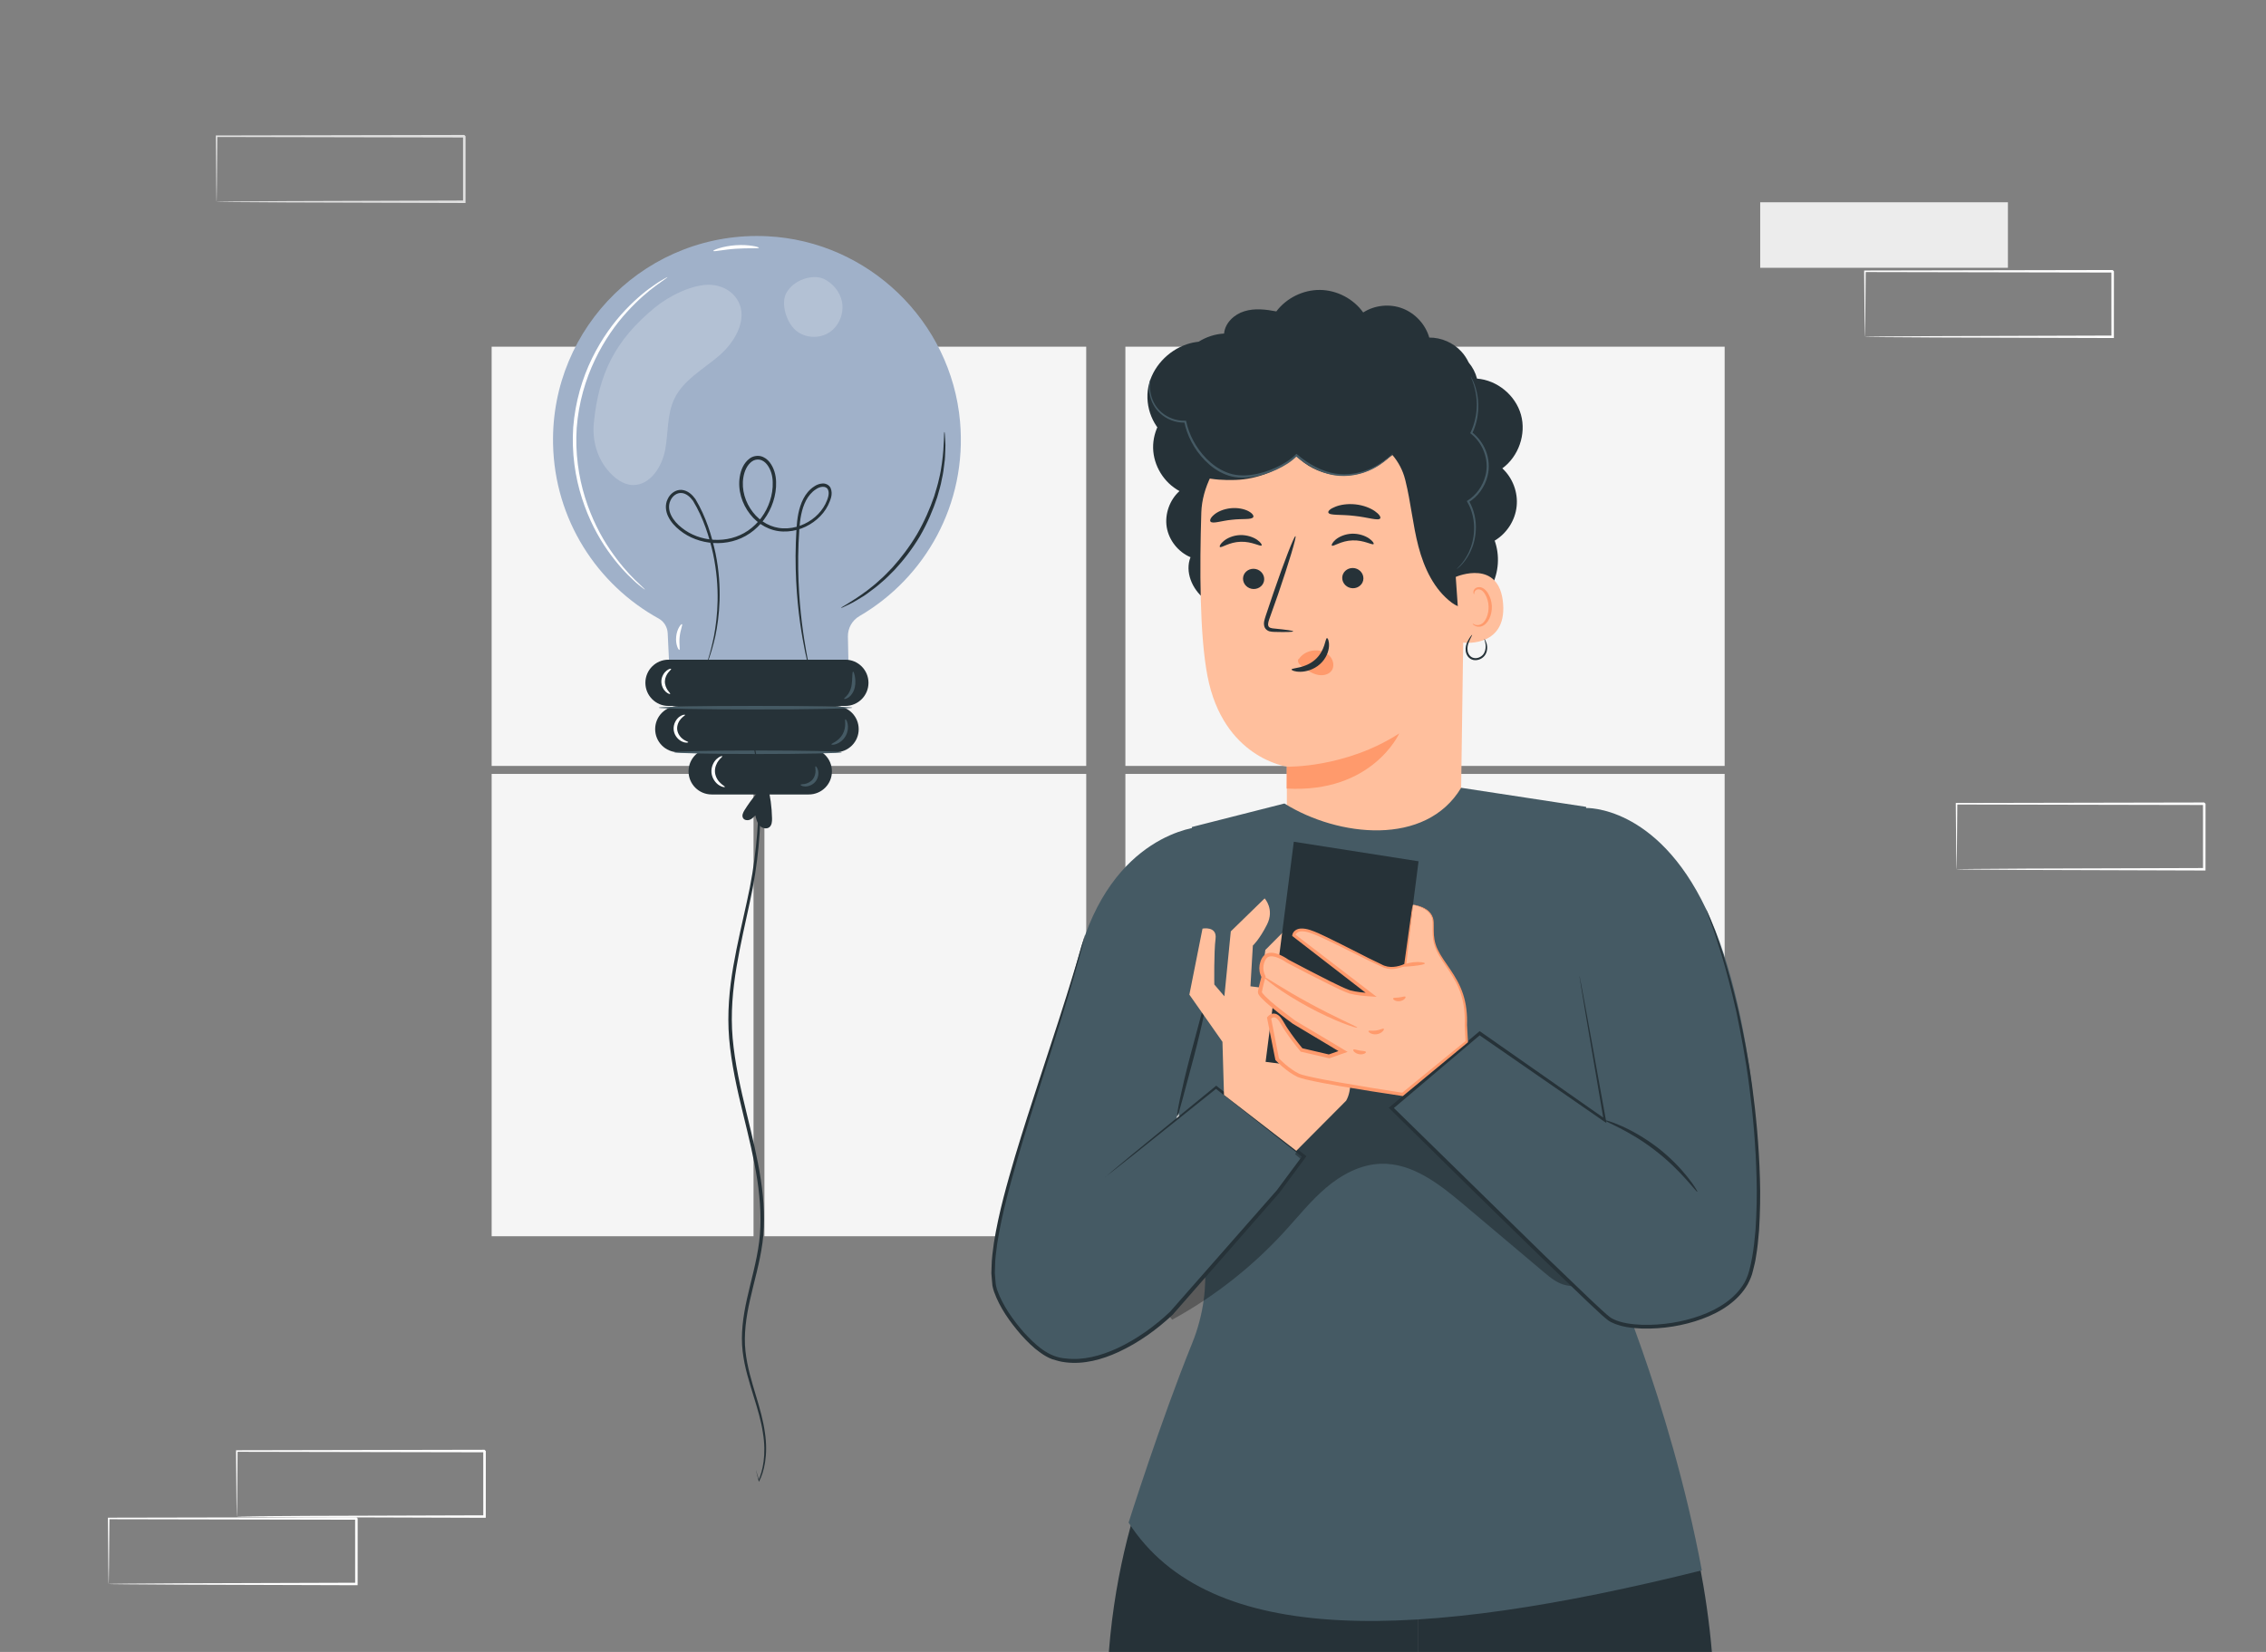 <?xml version="1.0" encoding="UTF-8"?> <svg xmlns="http://www.w3.org/2000/svg" width="336" height="245" viewBox="0 0 336 245" fill="none"><rect x="0" y="0" width="336" height="245" fill="#808080" stroke="none"/> <g clip-path="url(#clip0_1777_2580)"> <path d="M290.115 128.921C290.119 128.919 290.121 128.859 290.125 128.745C290.129 128.615 290.133 128.451 290.137 128.247C290.144 127.789 290.153 127.152 290.165 126.335C290.18 124.657 290.201 122.245 290.228 119.204L290.115 119.319C298.503 119.335 311.839 119.361 326.843 119.392C326.761 119.308 327.032 119.579 326.659 119.204V119.207V119.212V119.221V119.241V119.28V119.359V119.515V119.827V120.449C326.659 120.865 326.66 121.279 326.66 121.689V124.143C326.661 125.764 326.663 127.359 326.663 128.921L326.845 128.739C316.387 128.772 307.233 128.801 300.671 128.821C297.4 128.844 294.777 128.861 292.944 128.873C292.053 128.884 291.353 128.892 290.855 128.897C290.629 128.903 290.449 128.907 290.308 128.909C290.184 128.913 290.119 128.917 290.115 128.921C290.111 128.925 290.168 128.929 290.284 128.933C290.42 128.936 290.593 128.94 290.808 128.945C291.299 128.951 291.984 128.959 292.859 128.969C294.68 128.981 297.289 129 300.543 129.021C307.139 129.043 316.336 129.071 326.845 129.105H327.029V128.921C327.031 127.359 327.031 125.764 327.032 124.143C327.032 123.331 327.032 122.513 327.033 121.689V120.449V119.827V119.515V119.359V119.28V119.241V119.221V119.212V119.207V119.204C326.659 118.831 326.928 119.101 326.843 119.017C311.839 119.047 298.501 119.073 290.115 119.091H290L290.001 119.204C290.028 122.275 290.049 124.708 290.064 126.401C290.076 127.208 290.085 127.837 290.091 128.289C290.096 128.485 290.1 128.643 290.103 128.767C290.107 128.873 290.111 128.925 290.115 128.921Z" fill="white"></path> <path d="M16.115 234.921C16.119 234.919 16.121 234.859 16.125 234.745C16.129 234.615 16.133 234.451 16.137 234.247C16.144 233.789 16.153 233.152 16.165 232.335C16.18 230.657 16.201 228.245 16.228 225.204L16.115 225.319C24.503 225.335 37.839 225.361 52.843 225.392C52.761 225.308 53.032 225.579 52.659 225.204V225.207V225.212V225.221V225.241V225.28V225.359V225.515V225.827V226.449C52.659 226.865 52.66 227.279 52.66 227.689V230.143C52.661 231.764 52.663 233.359 52.663 234.921L52.845 234.739C42.387 234.772 33.233 234.801 26.671 234.821C23.4 234.844 20.777 234.861 18.944 234.873C18.053 234.884 17.353 234.892 16.855 234.897C16.629 234.903 16.449 234.907 16.308 234.909C16.184 234.913 16.119 234.917 16.115 234.921C16.111 234.925 16.168 234.929 16.284 234.933C16.42 234.936 16.593 234.94 16.808 234.945C17.299 234.951 17.984 234.959 18.859 234.969C20.68 234.981 23.289 235 26.543 235.021C33.139 235.043 42.336 235.071 52.845 235.105H53.029V234.921C53.031 233.359 53.031 231.764 53.032 230.143C53.032 229.331 53.032 228.513 53.033 227.689V226.449V225.827V225.515V225.359V225.28V225.241V225.221V225.212V225.207V225.204C52.659 224.831 52.928 225.101 52.843 225.017C37.839 225.047 24.501 225.073 16.115 225.091H16L16.001 225.204C16.028 228.275 16.049 230.708 16.064 232.401C16.076 233.208 16.085 233.837 16.091 234.289C16.096 234.485 16.1 234.643 16.103 234.767C16.107 234.873 16.111 234.925 16.115 234.921Z" fill="white"></path> <path d="M35.115 224.921C35.119 224.919 35.121 224.859 35.125 224.745C35.129 224.615 35.133 224.451 35.137 224.247C35.144 223.789 35.153 223.152 35.165 222.335C35.18 220.657 35.201 218.245 35.228 215.204L35.115 215.319C43.503 215.335 56.839 215.361 71.843 215.392C71.761 215.308 72.032 215.579 71.659 215.204V215.207V215.212V215.221V215.241V215.28V215.359V215.515V215.827V216.449C71.659 216.865 71.66 217.279 71.66 217.689V220.143C71.661 221.764 71.663 223.359 71.663 224.921L71.845 224.739C61.387 224.772 52.233 224.801 45.671 224.821C42.4 224.844 39.777 224.861 37.944 224.873C37.053 224.884 36.353 224.892 35.855 224.897C35.629 224.903 35.449 224.907 35.308 224.909C35.184 224.913 35.119 224.917 35.115 224.921C35.111 224.925 35.168 224.929 35.284 224.933C35.42 224.936 35.593 224.94 35.808 224.945C36.299 224.951 36.984 224.959 37.859 224.969C39.68 224.981 42.289 225 45.543 225.021C52.139 225.043 61.336 225.071 71.845 225.105H72.029V224.921C72.031 223.359 72.031 221.764 72.032 220.143C72.032 219.331 72.032 218.513 72.033 217.689V216.449V215.827V215.515V215.359V215.28V215.241V215.221V215.212V215.207V215.204C71.659 214.831 71.928 215.101 71.843 215.017C56.839 215.047 43.501 215.073 35.115 215.091H35L35.001 215.204C35.028 218.275 35.049 220.708 35.064 222.401C35.076 223.208 35.085 223.837 35.091 224.289C35.096 224.485 35.1 224.643 35.103 224.767C35.107 224.873 35.111 224.925 35.115 224.921Z" fill="white"></path> <path d="M261 39.718H297.732V30H261V39.718Z" fill="#ECECEC"></path> <path d="M276.531 49.952C276.535 49.948 276.539 49.889 276.543 49.774C276.545 49.645 276.549 49.481 276.555 49.277C276.56 48.818 276.569 48.181 276.581 47.364C276.596 45.686 276.617 43.276 276.644 40.234L276.531 40.348C284.919 40.365 298.256 40.392 313.26 40.421C313.177 40.338 313.448 40.608 313.075 40.234V40.237V40.242V40.252V40.272V40.31V40.389V40.545V40.857V41.48C313.075 41.894 313.076 42.308 313.076 42.72C313.076 43.544 313.076 44.361 313.076 45.172C313.077 46.793 313.079 48.389 313.08 49.952L313.263 49.769C302.803 49.801 293.651 49.83 287.087 49.852C283.816 49.873 281.193 49.892 279.36 49.904C278.469 49.914 277.771 49.922 277.271 49.928C277.045 49.933 276.865 49.937 276.725 49.94C276.6 49.944 276.535 49.948 276.531 49.952C276.527 49.956 276.585 49.96 276.701 49.964C276.836 49.966 277.009 49.97 277.225 49.976C277.715 49.981 278.4 49.989 279.275 50C281.097 50.012 283.707 50.029 286.959 50.052C293.555 50.072 302.752 50.101 313.263 50.134L313.445 50.136V49.952C313.447 48.389 313.447 46.793 313.448 45.172C313.448 44.361 313.448 43.544 313.449 42.72V41.48V40.857V40.545V40.389V40.31V40.272V40.252V40.242V40.237V40.234C313.075 39.86 313.344 40.13 313.26 40.048C298.256 40.077 284.919 40.104 276.531 40.12H276.416L276.417 40.234C276.444 43.304 276.465 45.738 276.48 47.432C276.492 48.238 276.501 48.868 276.508 49.318C276.512 49.514 276.516 49.673 276.52 49.797C276.524 49.904 276.527 49.956 276.531 49.952Z" fill="white"></path> <path d="M72.901 114.781H111.734V183.349H72.901V114.781Z" fill="#F5F5F5"></path> <path d="M166.871 113.595H212.182V52.768H213.794V113.595H255.73V51.419H166.871V113.595Z" fill="#F5F5F5"></path> <path d="M161.065 114.781H113.348V183.349H161.065V114.781Z" fill="#F5F5F5"></path> <path d="M213.793 183.35H255.728V114.782H213.793V183.35Z" fill="#F5F5F5"></path> <path d="M111.734 113.595V52.768H113.346V113.595H161.063V51.419H72.9V113.595H111.734Z" fill="#F5F5F5"></path> <path d="M212.182 114.781H166.871V183.349H212.182V114.781Z" fill="#F5F5F5"></path> <path d="M32.115 29.922C32.119 29.918 32.123 29.859 32.127 29.745C32.129 29.615 32.133 29.451 32.139 29.247C32.144 28.79 32.153 28.152 32.165 27.335C32.18 25.656 32.201 23.245 32.228 20.204L32.115 20.317C40.501 20.335 53.84 20.361 68.844 20.392C68.76 20.308 69.032 20.578 68.659 20.204V20.207V20.212V20.221V20.241V20.28V20.359V20.515V20.827V21.45V22.689C68.659 23.514 68.659 24.331 68.66 25.143C68.66 26.764 68.661 28.359 68.663 29.922L68.845 29.739C58.387 29.772 49.235 29.802 42.669 29.822C39.4 29.844 36.776 29.861 34.944 29.873C34.052 29.884 33.355 29.892 32.855 29.898C32.629 29.903 32.449 29.907 32.308 29.91C32.184 29.913 32.119 29.918 32.115 29.922C32.111 29.925 32.168 29.93 32.284 29.933C32.42 29.936 32.592 29.94 32.809 29.945C33.299 29.951 33.983 29.959 34.859 29.97C36.681 29.982 39.291 30 42.541 30.021C49.139 30.041 58.335 30.071 68.845 30.104L69.029 30.105V29.922C69.031 28.359 69.031 26.764 69.031 25.143C69.032 24.331 69.032 23.514 69.032 22.689V21.45V20.827V20.515V20.359V20.28V20.241V20.221V20.212V20.207V20.204C68.659 19.831 68.927 20.1 68.844 20.017C53.84 20.047 40.501 20.073 32.115 20.091H32V20.204C32.028 23.273 32.048 25.708 32.064 27.401C32.076 28.208 32.085 28.837 32.091 29.288C32.096 29.485 32.1 29.643 32.103 29.767C32.107 29.873 32.111 29.925 32.115 29.922Z" fill="#E1E1E1"></path> <path d="M174.893 72.83C172.59 71.593 171.04 69.077 170.983 66.46C170.926 63.844 172.362 61.256 174.623 59.934L183.382 57.659C183.837 68.792 184.377 79.925 184.988 91.058C182.699 90.774 180.339 90.219 178.547 88.783C176.756 87.347 175.675 84.788 176.528 82.641C174.708 81.873 173.329 80.138 173.002 78.191C172.689 76.243 173.429 74.153 174.893 72.83Z" fill="#263238"></path> <path d="M217.33 69.32L217.287 65.367L193.401 61.599C186.05 61.059 178.372 68.638 178.13 76.003C177.874 84.178 177.874 94.174 179.04 100.245C181.372 112.43 190.813 113.696 190.813 113.696V125.81C190.955 132.876 196.955 134.256 204.022 134.113C210.932 133.985 216.505 128.398 216.591 121.473L217.33 69.32Z" fill="#FFBF9D"></path> <path d="M184.313 85.822C184.313 86.647 185.01 87.344 185.877 87.358C186.744 87.372 187.455 86.718 187.455 85.893C187.455 85.069 186.758 84.372 185.891 84.358C185.024 84.343 184.313 84.998 184.313 85.822Z" fill="#263238"></path> <path d="M180.885 81.12C181.084 81.319 182.25 80.395 183.942 80.352C185.634 80.281 186.899 81.106 187.07 80.893C187.155 80.793 186.942 80.438 186.401 80.054C185.861 79.684 184.937 79.329 183.885 79.357C182.833 79.4 181.965 79.812 181.468 80.224C180.942 80.651 180.785 81.021 180.885 81.12Z" fill="#263238"></path> <path d="M199.024 85.707C199.024 86.532 199.72 87.228 200.588 87.243C201.455 87.257 202.166 86.603 202.166 85.778C202.166 84.953 201.469 84.257 200.602 84.242C199.735 84.228 199.024 84.882 199.024 85.707Z" fill="#263238"></path> <path d="M197.49 80.916C197.689 81.115 198.855 80.191 200.547 80.148C202.239 80.077 203.505 80.902 203.675 80.689C203.761 80.589 203.547 80.234 202.993 79.85C202.452 79.48 201.528 79.124 200.476 79.153C199.424 79.196 198.557 79.608 198.059 80.02C197.561 80.447 197.391 80.831 197.49 80.916Z" fill="#263238"></path> <path d="M191.751 93.635C191.751 93.536 190.699 93.393 188.992 93.223C188.566 93.194 188.154 93.123 188.068 92.825C187.955 92.512 188.125 92.043 188.31 91.531C188.68 90.479 189.078 89.37 189.49 88.204C191.111 83.469 192.277 79.587 192.092 79.516C191.907 79.459 190.429 83.242 188.808 87.976C188.424 89.142 188.04 90.251 187.684 91.317C187.542 91.815 187.272 92.384 187.514 93.024C187.642 93.337 187.969 93.564 188.239 93.635C188.523 93.706 188.765 93.706 188.978 93.72C190.684 93.763 191.751 93.735 191.751 93.635Z" fill="#263238"></path> <path d="M190.798 113.708C190.798 113.708 199.472 113.95 207.477 108.774C207.477 108.774 203.495 117.675 190.784 116.95L190.798 113.708Z" fill="#FF9A6C"></path> <path d="M192.626 97.684C193.209 96.859 194.261 96.39 195.327 96.461C196.066 96.518 196.82 96.845 197.275 97.428C197.744 98.011 197.858 98.85 197.474 99.433C197.033 100.087 196.095 100.272 195.27 100.058C194.46 99.859 193.749 99.347 193.066 98.836C192.882 98.694 192.682 98.551 192.569 98.352C192.455 98.153 192.412 97.897 192.554 97.727" fill="#FF9A6C"></path> <path d="M196.762 94.643C196.492 94.629 196.535 96.477 195.013 97.828C193.492 99.179 191.53 99.036 191.516 99.292C191.487 99.406 191.956 99.633 192.795 99.633C193.606 99.633 194.786 99.335 195.71 98.51C196.649 97.686 197.018 96.605 197.061 95.852C197.104 95.084 196.89 94.629 196.762 94.643Z" fill="#263238"></path> <path d="M196.968 76.028C197.139 76.483 198.817 76.269 200.807 76.511C202.798 76.71 204.39 77.293 204.66 76.881C204.774 76.682 204.504 76.255 203.85 75.8C203.21 75.359 202.186 74.933 200.992 74.805C199.798 74.677 198.717 74.862 197.992 75.16C197.252 75.445 196.883 75.8 196.968 76.028Z" fill="#263238"></path> <path d="M179.502 77.369C179.857 77.724 181.123 77.227 182.673 77.085C184.223 76.9 185.559 77.113 185.829 76.701C185.943 76.502 185.715 76.132 185.104 75.805C184.507 75.492 183.54 75.265 182.474 75.378C181.407 75.492 180.512 75.904 180.014 76.345C179.488 76.786 179.346 77.184 179.502 77.369Z" fill="#263238"></path> <path d="M173.484 65.153C170.968 63.56 169.702 60.304 170.271 57.389C170.854 54.475 173.157 52.015 175.973 51.062C176.541 50.863 177.138 50.749 177.736 50.678C178.873 49.968 180.167 49.541 181.504 49.47C181.646 47.892 183.011 46.612 184.532 46.157C186.053 45.688 187.689 45.887 189.253 46.185C190.76 44.195 193.234 42.972 195.736 43.001C198.239 43.029 200.684 44.309 202.134 46.342C203.841 45.247 206.073 45.02 207.964 45.745C209.855 46.47 211.376 48.119 211.931 50.067C213.708 50.053 215.471 50.821 216.666 52.114C217.121 52.598 217.49 53.167 217.775 53.764C218.358 54.461 218.784 55.271 219.012 56.153C221.998 56.38 224.713 58.612 225.524 61.499C226.334 64.371 225.182 67.698 222.765 69.461C224.301 70.883 225.111 73.03 224.884 75.106C224.671 77.181 223.419 79.115 221.628 80.182C222.41 82.371 222.239 84.874 221.173 86.95C220.718 87.845 219.993 88.684 219.083 89.025C219.04 89.182 218.997 89.352 218.912 89.495C218.215 90.66 216.395 90.22 215.301 89.409C212.642 87.433 211.163 84.248 210.324 81.049C209.485 77.85 209.201 74.523 208.405 71.323C208.391 71.252 208.362 71.181 208.348 71.096C208.007 69.745 207.353 68.522 206.471 67.485C205.533 68.181 204.623 68.906 203.599 69.461C199.945 71.423 195.011 70.598 192.182 67.57C189.722 69.774 186.48 71.068 183.181 71.181C179.883 71.295 176.612 70.783 174.01 68.75C173.513 68.366 172.845 67.684 172.518 66.731C172.333 66.12 172.887 65.366 173.484 65.153Z" fill="#263238"></path> <path d="M215.857 85.566C216.014 85.481 222.355 82.836 222.881 89.547C223.407 96.258 216.568 95.391 216.54 95.206C216.511 95.007 215.857 85.566 215.857 85.566Z" fill="#FFBF9D"></path> <path d="M218.378 92.507C218.406 92.478 218.506 92.578 218.705 92.649C218.904 92.72 219.245 92.763 219.586 92.592C220.269 92.279 220.781 91.099 220.724 89.89C220.695 89.279 220.525 88.71 220.269 88.241C220.027 87.772 219.686 87.445 219.316 87.416C218.961 87.36 218.719 87.601 218.648 87.786C218.577 87.985 218.619 88.113 218.591 88.127C218.577 88.142 218.435 88.028 218.477 87.743C218.491 87.601 218.562 87.445 218.705 87.303C218.861 87.16 219.089 87.075 219.345 87.075C219.871 87.075 220.368 87.516 220.653 88.014C220.965 88.525 221.164 89.165 221.207 89.848C221.264 91.198 220.681 92.521 219.728 92.876C219.273 93.033 218.861 92.919 218.648 92.777C218.406 92.663 218.349 92.521 218.378 92.507Z" fill="#FF9A6C"></path> <path d="M170.575 56.281C170.575 56.281 170.546 56.338 170.518 56.438C170.489 56.551 170.461 56.708 170.418 56.921C170.361 57.348 170.333 58.016 170.546 58.812C170.745 59.608 171.2 60.575 172.082 61.357C172.949 62.139 174.257 62.722 175.736 62.679L175.608 62.58C175.992 64.499 176.987 66.575 178.665 68.282C179.504 69.135 180.513 69.903 181.722 70.372C182.916 70.869 184.295 70.955 185.618 70.756C186.926 70.571 188.163 70.173 189.3 69.647C190.438 69.121 191.49 68.481 192.315 67.627L192.116 67.642C193.907 69.163 195.94 70.187 197.888 70.5C199.85 70.784 201.599 70.386 202.922 69.831C204.244 69.277 205.168 68.58 205.751 68.054C206.035 67.798 206.249 67.585 206.391 67.428C206.533 67.272 206.59 67.201 206.59 67.187C206.576 67.172 206.291 67.485 205.694 67.969C205.097 68.452 204.187 69.135 202.865 69.647C201.571 70.158 199.836 70.528 197.945 70.23C196.054 69.903 194.078 68.893 192.329 67.386L192.229 67.3L192.13 67.4C191.348 68.196 190.31 68.822 189.201 69.334C188.092 69.846 186.869 70.244 185.603 70.414C184.324 70.599 183.016 70.528 181.864 70.045C180.712 69.59 179.717 68.85 178.907 68.04C177.272 66.376 176.276 64.357 175.892 62.495L175.864 62.395H175.764C174.357 62.452 173.106 61.898 172.252 61.172C171.385 60.433 170.93 59.509 170.717 58.741C170.489 57.959 170.504 57.319 170.532 56.893C170.546 56.509 170.603 56.281 170.575 56.281Z" fill="#455A64"></path> <path d="M218.077 55.842C218.035 55.856 218.49 56.638 218.788 58.117C219.087 59.567 219.158 61.842 218.049 64.145L218.006 64.245L218.091 64.316C218.902 64.942 219.599 65.852 220.025 66.947C220.452 68.027 220.58 69.293 220.267 70.515C219.869 72.122 218.845 73.473 217.608 74.241L217.494 74.312L217.565 74.44C218.347 75.79 218.632 77.283 218.575 78.591C218.546 79.9 218.191 81.037 217.793 81.904C216.954 83.653 215.959 84.35 216.016 84.392C216.016 84.392 216.072 84.35 216.186 84.265C216.286 84.165 216.456 84.051 216.641 83.852C217.011 83.468 217.508 82.857 217.963 81.975C218.404 81.094 218.774 79.942 218.831 78.591C218.902 77.255 218.632 75.705 217.821 74.283L217.779 74.482C219.087 73.686 220.167 72.264 220.58 70.587C220.907 69.307 220.764 67.97 220.309 66.833C219.854 65.695 219.115 64.757 218.262 64.103L218.305 64.273C219.428 61.885 219.314 59.553 218.959 58.089C218.788 57.335 218.561 56.78 218.39 56.411C218.305 56.226 218.219 56.084 218.177 55.998C218.12 55.885 218.091 55.828 218.077 55.842Z" fill="#455A64"></path> <path d="M220.093 94.753C220.036 94.768 220.307 95.208 220.292 95.948C220.278 96.303 220.193 96.758 219.88 97.114C219.581 97.455 219.041 97.697 218.529 97.583C218.003 97.483 217.69 96.986 217.619 96.531C217.534 96.061 217.648 95.621 217.776 95.279C218.06 94.583 218.33 94.17 218.288 94.142C218.259 94.128 217.932 94.483 217.577 95.194C217.406 95.55 217.264 96.033 217.335 96.573C217.378 96.844 217.477 97.128 217.662 97.37C217.847 97.611 218.131 97.81 218.458 97.882C219.112 98.009 219.738 97.711 220.093 97.299C220.463 96.858 220.534 96.346 220.52 95.948C220.449 95.137 220.107 94.739 220.093 94.753Z" fill="#263238"></path> <path d="M248.915 219.749C248.915 219.749 255.541 239.214 254.019 260.869C253.408 269.599 243.995 333.354 243.995 333.354L236.26 416.83L210.482 415.991C210.482 415.991 207.895 329.913 208.25 328.818C208.62 327.723 208.25 303.026 208.25 303.026L210.298 256.475V231.721L248.915 219.749Z" fill="#263238"></path> <path d="M173.787 210.564C173.787 210.564 162.981 228.949 164.204 257.585C164.673 268.519 182.162 359.587 182.162 359.587L192.896 419.376L213.172 421.025L210.314 257.94V231.721L173.787 210.564Z" fill="#263238"></path> <path d="M176.745 122.652L190.451 119.169C198.413 124.131 211.409 125.595 216.656 116.837L235.182 119.666L237.926 149.539L238.012 186.109C238.012 186.109 247.595 207.493 252.344 232.902C210.3 243.381 179.389 244.49 167.346 225.821C167.346 225.821 172.095 210.764 176.745 199.289C180.399 190.289 177.953 183.08 177.484 180.478C177.313 179.54 177.598 179.881 177.484 178.929L173.929 161.028L176.745 122.652Z" fill="#455A64"></path> <g opacity="0.3"> <path d="M173.815 195.72C180.043 192.322 185.702 187.872 190.493 182.625C192.512 180.421 194.375 178.061 196.664 176.127C198.953 174.193 201.74 172.701 204.726 172.601C209.404 172.445 213.456 175.63 217.025 178.644C220.978 181.985 224.945 185.312 228.897 188.654C229.907 189.507 230.973 190.388 232.267 190.63C233.561 190.872 235.452 191.113 235.736 189.819C233.831 188.54 229.153 184.544 226.48 181.871C222.485 177.89 218.091 174.876 214.096 170.895C212.248 169.046 210.285 166.942 210.157 164.34C210.115 163.43 210.285 162.435 209.816 161.639C209.191 160.615 207.797 160.458 206.589 160.416C204.228 160.331 201.769 160.259 199.636 161.283C196.693 162.691 195.058 165.805 193.479 168.662C188.105 178.374 181.138 187.203 172.948 194.711" fill="black"></path> </g> <path d="M177.825 122.637C177.825 122.637 164.758 123.561 159.881 142.002C155.004 160.443 144.653 184.074 147.895 192.406C148.805 194.752 152.303 199.53 154.521 200.696C160.99 204.065 168.896 199.373 174.185 194.354L189.583 176.709L192.953 171.96L180.356 161.297L174.37 166.145L177.995 151.969L177.825 122.637Z" fill="#455A64"></path> <path d="M235.18 119.836C235.18 119.836 245.659 119.395 252.967 134.808C260.731 151.159 262.181 180.165 259.522 188.852C257.062 196.928 241.778 198.208 238.408 195.492C235.223 192.919 206.274 164.326 206.274 164.326L219.369 153.249L237.939 166.174L234.185 144.79L235.18 119.836Z" fill="#455A64"></path> <path d="M234.201 144.775C234.216 144.775 234.244 144.903 234.287 145.145C234.344 145.415 234.415 145.77 234.5 146.225C234.685 147.206 234.941 148.614 235.282 150.42C235.95 154.117 236.917 159.449 238.126 166.131L238.197 166.558L237.841 166.316C232.637 162.719 226.324 158.354 219.244 153.448L219.542 153.434C215.518 156.847 211.111 160.586 206.461 164.525L206.476 164.126C213.4 170.909 220.978 178.331 228.884 186.065C231.187 188.283 233.476 190.473 235.723 192.634C236.291 193.16 236.86 193.701 237.429 194.227C238.012 194.724 238.552 195.307 239.164 195.62C240.472 196.26 242.021 196.416 243.5 196.487C246.486 196.559 249.443 196.089 252.131 195.122C254.804 194.156 257.32 192.577 258.671 190.217C259.325 189.051 259.581 187.686 259.823 186.378C260.065 185.056 260.178 183.734 260.306 182.425C260.477 179.809 260.534 177.264 260.463 174.804C260.349 169.871 259.922 165.292 259.382 161.141C258.856 156.975 258.117 153.249 257.448 149.993C256.709 146.737 255.97 143.965 255.301 141.718C254.946 140.609 254.633 139.614 254.363 138.747C254.079 137.893 253.794 137.183 253.595 136.6C253.396 136.031 253.24 135.59 253.126 135.277C253.027 134.979 252.97 134.822 252.984 134.822C252.998 134.822 253.055 134.964 253.183 135.263C253.311 135.576 253.482 136.017 253.709 136.571C253.937 137.154 254.235 137.851 254.534 138.704C254.818 139.571 255.159 140.552 255.529 141.661C256.24 143.908 257.008 146.68 257.775 149.922C258.486 153.192 259.254 156.918 259.809 161.084C260.377 165.25 260.818 169.842 260.96 174.79C261.046 177.264 260.989 179.823 260.832 182.468C260.719 183.79 260.605 185.127 260.363 186.463C260.278 187.146 260.079 187.8 259.922 188.482C259.78 189.165 259.482 189.833 259.155 190.459C257.719 192.99 255.088 194.625 252.358 195.62C249.586 196.63 246.586 197.113 243.514 197.042C241.993 196.971 240.415 196.829 238.95 196.118C238.581 195.947 238.239 195.663 237.955 195.421C237.656 195.165 237.358 194.909 237.088 194.639C236.519 194.113 235.95 193.573 235.382 193.047C233.135 190.885 230.846 188.696 228.528 186.463C220.594 178.757 213.03 171.307 206.134 164.496L205.921 164.297L206.148 164.112C210.798 160.188 215.22 156.463 219.258 153.05L219.4 152.936L219.556 153.036C226.623 157.984 232.907 162.377 238.083 166.003L237.799 166.188C236.661 159.491 235.751 154.145 235.126 150.448C234.827 148.628 234.6 147.221 234.429 146.24C234.358 145.785 234.301 145.415 234.258 145.145C234.201 144.903 234.187 144.775 234.201 144.775Z" fill="#263238"></path> <path d="M178.935 147.804C179.12 147.832 178.309 151.885 177.015 156.79C176.39 159.136 175.821 161.254 175.337 163.06C174.897 164.653 174.627 165.648 174.555 165.634C174.371 165.591 175.181 161.553 176.475 156.648C177.101 154.302 177.669 152.183 178.153 150.377C178.593 148.785 178.864 147.79 178.935 147.804Z" fill="#263238"></path> <path d="M163.848 174.634C163.848 174.62 163.933 174.535 164.118 174.378C164.331 174.208 164.601 173.966 164.943 173.667C165.71 173.042 166.791 172.132 168.17 170.98C171.028 168.648 175.123 165.293 180.227 161.112L180.341 161.013L180.455 161.112C184.265 164.084 188.673 167.539 193.536 171.335L193.721 171.478L193.579 171.662C192.384 173.283 191.09 175.032 189.768 176.824V176.838L189.754 176.852C184.905 182.397 179.559 188.511 173.914 194.952L173.9 194.966L173.886 194.981C171.611 197.128 168.924 199.09 165.867 200.512C163.407 201.649 160.691 202.388 157.99 202.047C157.322 201.976 156.668 201.791 156.028 201.592C155.388 201.35 154.805 201.009 154.265 200.611C153.184 199.843 152.26 198.919 151.407 197.966C149.729 196.033 148.25 193.957 147.397 191.582C147.283 191.298 147.227 190.971 147.155 190.672C147.113 190.36 147.099 190.061 147.07 189.748L146.999 188.824C146.999 188.525 147.013 188.213 147.028 187.914C147.042 186.706 147.212 185.525 147.369 184.359C148.108 179.724 149.359 175.445 150.525 171.463C151.72 167.482 152.914 163.814 154.009 160.458C156.213 153.747 157.976 148.316 159.113 144.548C159.696 142.657 160.123 141.192 160.407 140.197C160.549 139.728 160.663 139.344 160.748 139.06C160.834 138.804 160.876 138.676 160.876 138.676C160.89 138.676 160.862 138.818 160.791 139.074C160.72 139.358 160.62 139.742 160.507 140.226C160.251 141.235 159.852 142.714 159.312 144.605C158.232 148.401 156.525 153.847 154.364 160.572C153.298 163.942 152.118 167.61 150.952 171.591C149.814 175.572 148.592 179.838 147.866 184.431C147.724 185.582 147.539 186.748 147.539 187.928C147.525 188.227 147.511 188.525 147.511 188.81L147.582 189.691C147.61 189.99 147.625 190.289 147.667 190.573C147.738 190.857 147.781 191.142 147.895 191.412C148.705 193.644 150.17 195.72 151.805 197.597C153.483 199.417 155.431 201.308 158.047 201.478C160.592 201.791 163.222 201.08 165.625 199.985C168.597 198.606 171.256 196.658 173.488 194.554L173.474 194.568C179.133 188.142 184.493 182.028 189.356 176.497L189.341 176.511C190.678 174.719 191.972 172.985 193.166 171.364L193.209 171.691C188.375 167.866 183.981 164.397 180.185 161.397H180.427C175.279 165.506 171.142 168.819 168.27 171.122C166.862 172.245 165.753 173.113 164.971 173.724C164.616 174.008 164.331 174.222 164.104 174.392C163.962 174.563 163.862 174.634 163.848 174.634Z" fill="#263238"></path> <path d="M251.677 176.752C251.535 176.866 249.274 173.567 245.421 170.624C241.596 167.638 237.829 166.302 237.9 166.131C237.928 166.074 238.881 166.316 240.359 166.97C241.838 167.61 243.8 168.69 245.762 170.183C247.71 171.69 249.246 173.326 250.241 174.591C251.237 175.842 251.734 176.71 251.677 176.752Z" fill="#263238"></path> <path d="M181.492 162.391L181.264 154.514L176.359 147.518L178.307 137.722C178.307 137.722 180.496 137.295 180.241 139.243C179.985 141.191 180.056 146.011 180.056 146.011L181.549 147.76L182.501 138.134L187.52 133.243C187.52 133.243 189.013 134.85 187.876 137.111C186.738 139.371 185.772 140.239 185.772 140.239L185.416 146.281L186.909 146.466L187.62 140.893L194.985 133.485C194.985 133.485 195.611 134.125 194.587 136.556C193.563 138.973 192.013 141.177 192.013 141.177L192.966 151.628L194.9 152.865L196.222 151.329L200.288 145.059C200.288 145.059 201.298 144.902 201.767 145.67C202.236 146.438 199.45 151.599 199.179 152.566C198.909 153.519 201.369 160.201 199.606 163.244L192.212 170.68L181.492 162.391Z" fill="#FFBF9D"></path> <path d="M191.844 124.84L187.663 157.485L206.218 159.86L210.342 127.74L191.844 124.84Z" fill="#263238"></path> <path d="M209.516 134.192C209.516 134.192 212.502 134.576 212.502 136.837C212.502 139.098 212.374 140.079 214.038 142.553C215.701 145.027 217.535 147.245 217.351 152.036L217.479 154.482L207.966 162.302C207.966 162.302 194.16 160.255 192.511 159.473C190.862 158.691 189.369 157.084 189.369 157.084L188.174 150.984C188.174 150.984 189.056 149.762 190.08 151.624C191.103 153.487 192.994 155.705 192.994 155.705L197.075 156.657L199.151 155.932L191.914 151.61C191.914 151.61 186.738 147.828 186.824 147.131C186.909 146.434 187.364 144.856 187.364 144.856C187.364 144.856 186.568 143.562 187.464 142.112C188.359 140.676 190.947 142.553 190.947 142.553C190.947 142.553 199.037 146.847 200.274 147.145C201.511 147.444 203.345 147.543 203.345 147.543L191.871 138.714C191.871 138.714 192.056 137.32 194.487 138.202C196.919 139.084 204.071 142.965 205.421 143.42C206.772 143.875 208.379 143.093 208.379 143.093L209.516 134.192Z" fill="#FFBF9D"></path> <path d="M209.519 134.193C209.519 134.193 209.505 134.406 209.462 134.804C209.419 135.231 209.348 135.8 209.277 136.539C209.092 138.075 208.836 140.293 208.509 143.122L208.495 143.193L208.438 143.222C207.912 143.463 207.329 143.634 206.689 143.705C206.064 143.791 205.353 143.62 204.756 143.321C203.533 142.767 202.253 142.127 200.888 141.444C199.523 140.762 198.073 140.037 196.537 139.312C195.77 138.956 194.973 138.587 194.149 138.316C193.736 138.188 193.31 138.103 192.898 138.132C192.499 138.146 192.13 138.416 192.073 138.743L191.988 138.544C195.443 141.189 199.31 144.16 203.476 147.345L204.13 147.843L203.32 147.786C202.253 147.715 201.187 147.644 200.078 147.345C198.997 146.961 198.03 146.449 197.007 145.952C194.988 144.956 192.926 143.89 190.822 142.781H190.807L190.793 142.767C190.381 142.482 189.912 142.212 189.428 142.027C188.945 141.843 188.405 141.743 188.021 141.942C187.679 142.141 187.423 142.71 187.352 143.193C187.267 143.691 187.381 144.26 187.608 144.701L187.665 144.814L187.637 144.928C187.452 145.625 187.253 146.35 187.125 147.061C187.025 147.16 187.381 147.516 187.608 147.757C187.864 148.013 188.149 148.269 188.433 148.525C189.585 149.521 190.822 150.459 192.087 151.397L192.073 151.383C193.793 152.407 195.628 153.516 197.49 154.611C198.102 154.98 198.713 155.336 199.31 155.706L199.822 156.004L199.267 156.203C198.571 156.445 197.888 156.687 197.192 156.928L197.12 156.957L197.035 156.943C195.656 156.63 194.305 156.303 192.954 155.99L192.869 155.976L192.812 155.905C191.988 154.909 191.22 153.9 190.523 152.848C190.168 152.336 189.869 151.71 189.542 151.284C189.371 151.07 189.158 150.9 188.959 150.885C188.774 150.843 188.547 150.999 188.419 151.156L188.461 150.942C188.874 153.018 189.272 155.051 189.656 157.042L189.585 156.914C190.182 157.525 190.836 158.108 191.533 158.592C191.874 158.834 192.244 159.047 192.613 159.232C192.969 159.388 193.381 159.488 193.793 159.587C195.443 159.971 197.092 160.27 198.713 160.554C201.94 161.123 205.069 161.62 208.026 162.075L207.841 162.132C211.31 159.303 214.495 156.687 217.382 154.341L217.311 154.497C217.268 153.615 217.225 152.833 217.183 152.051V152.037V152.023C217.254 150.431 217.083 148.909 216.657 147.544C216.23 146.179 215.533 145.013 214.837 143.947C214.14 142.895 213.429 141.928 212.974 140.918C212.505 139.909 212.405 138.871 212.419 137.975C212.419 137.079 212.519 136.283 212.135 135.714C211.794 135.146 211.282 134.833 210.87 134.634C210.002 134.264 209.505 134.222 209.519 134.193C209.519 134.193 210.017 134.193 210.898 134.549C211.325 134.733 211.865 135.032 212.249 135.643C212.419 135.942 212.576 136.312 212.576 136.724C212.604 137.122 212.576 137.534 212.59 137.989C212.59 138.871 212.704 139.852 213.173 140.819C213.628 141.786 214.339 142.738 215.05 143.791C215.761 144.843 216.486 146.037 216.941 147.445C217.41 148.838 217.581 150.416 217.524 152.037V152.023C217.566 152.791 217.609 153.587 217.666 154.469V154.568L217.595 154.639C214.723 157.014 211.552 159.644 208.097 162.488L208.012 162.559L207.912 162.545C204.941 162.104 201.827 161.62 198.585 161.066C196.964 160.781 195.315 160.483 193.637 160.099C193.225 159.985 192.798 159.886 192.357 159.701C191.945 159.502 191.575 159.274 191.206 159.018C190.48 158.507 189.798 157.924 189.172 157.27L189.115 157.213L189.101 157.142C188.703 155.151 188.305 153.118 187.893 151.042L187.864 150.914L187.935 150.829C188.177 150.53 188.533 150.274 188.973 150.331C189.414 150.374 189.698 150.672 189.912 150.928C190.338 151.497 190.566 152.023 190.921 152.535C191.604 153.573 192.371 154.568 193.168 155.535L193.026 155.45C194.376 155.762 195.741 156.075 197.106 156.402L196.95 156.416C197.632 156.175 198.329 155.933 199.026 155.691L198.969 156.189C198.372 155.833 197.76 155.464 197.149 155.094C195.3 153.985 193.466 152.89 191.732 151.852L191.717 151.838H191.703C190.424 150.9 189.187 149.947 188.021 148.938C187.722 148.682 187.438 148.426 187.168 148.141C187.025 148.013 186.897 147.857 186.769 147.701C186.698 147.601 186.641 147.516 186.585 147.416C186.556 147.331 186.528 147.231 186.528 147.146C186.514 147.061 186.542 147.032 186.542 146.975C186.684 146.208 186.883 145.497 187.068 144.786L187.096 144.999C186.769 144.402 186.67 143.762 186.769 143.122C186.897 142.511 187.096 141.885 187.722 141.473C188.39 141.16 189.044 141.345 189.57 141.53C190.111 141.743 190.594 142.013 191.063 142.34L191.035 142.326C193.125 143.435 195.187 144.501 197.192 145.511C198.187 145.994 199.211 146.52 200.177 146.876C201.187 147.146 202.282 147.231 203.305 147.302L203.149 147.743C198.997 144.53 195.144 141.544 191.703 138.885L191.604 138.8L191.618 138.686C191.732 138.061 192.329 137.748 192.826 137.719C193.338 137.677 193.808 137.79 194.234 137.918C195.101 138.203 195.898 138.587 196.665 138.956C198.201 139.696 199.651 140.435 201.002 141.117C202.367 141.814 203.632 142.468 204.841 143.023C205.993 143.677 207.287 143.392 208.282 142.966L208.211 143.065C208.609 140.207 208.922 137.975 209.135 136.425C209.235 135.7 209.32 135.132 209.377 134.719C209.476 134.378 209.505 134.179 209.519 134.193Z" fill="#FF9A6C"></path> <path d="M201.257 152.408C201.229 152.48 200.376 152.238 199.025 151.712C197.688 151.186 195.868 150.361 193.935 149.309C192.001 148.257 190.323 147.19 189.157 146.351C187.991 145.513 187.323 144.915 187.366 144.858C187.408 144.787 188.162 145.271 189.385 146.024C190.608 146.778 192.3 147.787 194.219 148.825C196.138 149.863 197.902 150.745 199.195 151.356C200.475 151.968 201.286 152.337 201.257 152.408Z" fill="#FF9A6C"></path> <path d="M202.536 156.02C202.593 156.162 202.138 156.461 201.512 156.347C200.887 156.233 200.56 155.778 200.674 155.679C200.773 155.565 201.157 155.721 201.612 155.807C202.067 155.892 202.479 155.863 202.536 156.02Z" fill="#FF9A6C"></path> <path d="M205.182 152.579C205.31 152.664 204.94 153.275 204.144 153.389C203.348 153.503 202.822 153.019 202.921 152.906C203.007 152.778 203.49 152.934 204.059 152.834C204.642 152.763 205.054 152.479 205.182 152.579Z" fill="#FF9A6C"></path> <path d="M208.397 147.829C208.511 147.929 208.198 148.398 207.558 148.484C206.918 148.569 206.492 148.199 206.577 148.071C206.648 147.929 207.046 148 207.487 147.929C207.928 147.886 208.283 147.716 208.397 147.829Z" fill="#FF9A6C"></path> <path d="M211.281 142.882C211.281 143.038 210.528 143.166 209.618 143.266C208.693 143.365 207.94 143.422 207.911 143.266C207.883 143.123 208.608 142.825 209.561 142.711C210.499 142.612 211.281 142.74 211.281 142.882Z" fill="#FF9A6C"></path> <path d="M82.007 65.859C81.647 48.439 96.087 34.159 113.797 35.039C128.747 35.779 141.047 47.639 142.357 62.539C143.427 74.759 137.177 85.699 127.447 91.369C126.357 91.999 125.697 93.169 125.727 94.429C125.787 97.319 125.837 99.949 125.837 99.949L99.337 100.499C99.337 100.499 99.147 97.279 99.007 93.929C98.967 93.029 98.477 92.189 97.687 91.749C88.537 86.709 82.237 77.059 82.007 65.859Z" fill="#A0B1C9"></path> <g opacity="0.2"> <path d="M93.866 71.939C92.486 71.928 91.106 70.978 90.016 69.618C88.456 67.678 87.806 65.168 88.056 62.688C88.786 55.398 91.216 50.438 97.146 45.578C99.156 43.928 102.806 42.038 105.516 42.248C106.876 42.358 108.176 42.949 109.026 44.019C111.226 46.809 109.176 50.569 106.646 52.739C104.286 54.769 101.326 56.349 99.986 59.158C98.886 61.478 99.106 64.178 98.636 66.698C98.156 69.228 96.436 71.948 93.866 71.939Z" fill="white"></path> </g> <g opacity="0.2"> <path d="M116.597 43.448C117.667 41.488 120.457 40.638 122.097 41.338C123.447 41.958 124.507 43.208 124.827 44.658C125.217 46.408 124.437 48.368 122.927 49.328C121.417 50.288 119.277 50.148 117.937 48.948C116.607 47.758 115.737 45.018 116.597 43.448Z" fill="white"></path> </g> <path d="M125.347 104.699H99.127C97.227 104.699 95.697 103.159 95.697 101.269C95.697 99.369 97.237 97.839 99.127 97.839H125.347C127.247 97.839 128.777 99.379 128.777 101.269C128.777 103.159 127.247 104.699 125.347 104.699Z" fill="#263238"></path> <path d="M123.896 111.569H100.576C98.677 111.569 97.147 110.029 97.147 108.139C97.147 106.239 98.686 104.709 100.576 104.709H123.896C125.796 104.709 127.326 106.249 127.326 108.139C127.336 110.029 125.796 111.569 123.896 111.569Z" fill="#263238"></path> <path d="M119.926 117.829H105.526C103.626 117.829 102.096 116.289 102.096 114.399C102.096 112.499 103.636 110.969 105.526 110.969H119.926C121.826 110.969 123.356 112.509 123.356 114.399C123.366 116.299 121.826 117.829 119.926 117.829Z" fill="#263238"></path> <path d="M113.807 116.429L112.127 117.769C111.497 118.519 110.927 119.309 110.407 120.139C110.177 120.509 109.957 120.979 110.187 121.339C110.377 121.649 110.817 121.709 111.157 121.589C111.497 121.459 111.757 121.189 112.007 120.929C112.127 121.459 112.257 122.019 112.617 122.429C112.977 122.839 113.657 123.019 114.087 122.679C114.447 122.379 114.487 121.849 114.477 121.379C114.447 119.709 114.217 118.039 113.807 116.429Z" fill="#263238"></path> <path d="M98.986 41.099C99.016 41.139 98.366 41.548 97.266 42.358C96.156 43.169 94.626 44.449 92.986 46.248C91.336 48.048 89.616 50.438 88.226 53.349C86.826 56.248 85.806 59.709 85.516 63.419C85.266 67.129 85.786 70.698 86.746 73.778C87.706 76.859 89.056 79.469 90.436 81.489C91.806 83.508 93.136 84.999 94.116 85.959C95.096 86.918 95.676 87.418 95.636 87.448C95.626 87.459 95.466 87.349 95.186 87.129C94.906 86.898 94.466 86.588 93.976 86.099C92.946 85.178 91.566 83.719 90.136 81.689C88.706 79.668 87.296 77.038 86.296 73.909C85.286 70.788 84.746 67.159 84.996 63.368C85.296 59.589 86.346 56.069 87.796 53.129C89.236 50.178 91.016 47.779 92.716 45.989C94.416 44.188 96.006 42.938 97.156 42.178C97.716 41.769 98.196 41.529 98.506 41.339C98.806 41.169 98.976 41.078 98.986 41.099Z" fill="white"></path> <path d="M112.527 36.748C112.507 36.898 110.987 36.758 109.137 36.889C107.287 37.008 105.807 37.368 105.767 37.218C105.717 37.089 107.177 36.498 109.107 36.368C111.027 36.239 112.557 36.618 112.527 36.748Z" fill="white"></path> <path d="M99.377 102.908C99.347 102.968 99.067 102.908 98.727 102.608C98.397 102.318 98.047 101.728 98.067 101.008C98.097 100.288 98.497 99.728 98.847 99.458C99.207 99.178 99.497 99.148 99.517 99.208C99.547 99.278 99.337 99.428 99.107 99.718C98.867 100.008 98.617 100.478 98.587 101.018C98.567 101.568 98.787 102.048 98.997 102.358C99.217 102.678 99.407 102.838 99.377 102.908Z" fill="white"></path> <path d="M102.056 110.078C102.056 110.138 101.696 110.228 101.176 109.998C100.666 109.788 100.006 109.188 99.896 108.278C99.796 107.368 100.296 106.628 100.736 106.308C101.196 105.968 101.566 105.968 101.576 106.028C101.606 106.108 101.306 106.228 100.986 106.588C100.666 106.928 100.336 107.548 100.416 108.228C100.506 108.908 100.966 109.428 101.356 109.688C101.746 109.948 102.056 109.998 102.056 110.078Z" fill="white"></path> <path d="M107.486 116.709C107.476 116.769 107.106 116.769 106.626 116.459C106.156 116.169 105.586 115.499 105.496 114.589C105.426 113.679 105.866 112.919 106.286 112.549C106.706 112.159 107.076 112.099 107.096 112.159C107.136 112.229 106.856 112.409 106.556 112.799C106.256 113.179 105.956 113.829 106.016 114.539C106.086 115.259 106.486 115.839 106.846 116.159C107.206 116.499 107.506 116.629 107.486 116.709Z" fill="white"></path> <path d="M126.376 104.958C126.376 105.098 119.946 105.218 112.026 105.218C104.096 105.218 97.676 105.098 97.676 104.958C97.676 104.818 104.106 104.698 112.026 104.698C119.946 104.698 126.376 104.818 126.376 104.958Z" fill="#455A64"></path> <path d="M124.817 111.569C124.817 111.709 119.257 111.829 112.397 111.829C105.537 111.829 99.977 111.709 99.977 111.569C99.977 111.429 105.537 111.309 112.397 111.309C119.257 111.309 124.817 111.419 124.817 111.569Z" fill="#455A64"></path> <path d="M120.917 113.649C120.967 113.619 121.187 113.809 121.297 114.249C121.407 114.669 121.367 115.359 120.917 115.919C120.457 116.479 119.797 116.659 119.357 116.639C118.907 116.619 118.677 116.449 118.697 116.389C118.717 116.309 118.967 116.339 119.327 116.269C119.687 116.199 120.177 115.999 120.507 115.589C120.837 115.179 120.937 114.659 120.927 114.289C120.927 113.929 120.847 113.689 120.917 113.649Z" fill="#455A64"></path> <path d="M125.347 106.678C125.407 106.648 125.597 106.888 125.687 107.348C125.787 107.798 125.757 108.498 125.397 109.148C125.037 109.798 124.457 110.188 124.027 110.338C123.587 110.498 123.287 110.468 123.277 110.398C123.227 110.258 124.337 109.988 124.947 108.888C125.557 107.798 125.207 106.708 125.347 106.678Z" fill="#455A64"></path> <path d="M126.497 99.618C126.567 99.609 126.667 99.859 126.747 100.268C126.827 100.678 126.897 101.278 126.747 101.948C126.597 102.618 126.217 103.158 125.847 103.418C125.477 103.688 125.177 103.698 125.157 103.638C125.127 103.568 125.347 103.438 125.597 103.148C125.847 102.868 126.107 102.398 126.237 101.838C126.447 100.688 126.317 99.629 126.497 99.618Z" fill="#455A64"></path> <path d="M140.036 64.059C140.076 64.059 140.116 64.499 140.156 65.319C140.186 65.729 140.206 66.219 140.166 66.799C140.136 67.379 140.146 68.039 140.026 68.759C139.946 69.479 139.846 70.279 139.646 71.109C139.506 71.959 139.226 72.829 138.966 73.759C138.366 75.589 137.536 77.559 136.426 79.489C135.286 81.409 133.976 83.089 132.666 84.499C131.986 85.179 131.356 85.849 130.686 86.389C130.046 86.969 129.406 87.439 128.816 87.869C128.246 88.319 127.666 88.639 127.176 88.939C126.686 89.249 126.246 89.479 125.876 89.649C125.146 90.009 124.736 90.189 124.716 90.159C124.666 90.059 126.296 89.299 128.596 87.569C129.166 87.129 129.786 86.649 130.396 86.069C131.046 85.529 131.656 84.859 132.316 84.179C133.586 82.769 134.856 81.109 135.976 79.229C137.076 77.329 137.896 75.409 138.516 73.619C138.786 72.709 139.066 71.849 139.236 71.029C139.446 70.209 139.566 69.429 139.666 68.719C140.066 65.859 139.926 64.059 140.036 64.059Z" fill="#263238"></path> <path d="M100.736 96.389C100.616 96.449 100.136 95.579 100.266 94.409C100.376 93.239 101.026 92.479 101.126 92.569C101.256 92.649 100.876 93.429 100.776 94.469C100.666 95.499 100.876 96.339 100.736 96.389Z" fill="white"></path> <path d="M119.997 99.179C119.987 99.179 119.957 99.089 119.907 98.899C119.847 98.679 119.777 98.399 119.687 98.049C119.507 97.299 119.267 96.199 119.017 94.759C118.507 91.889 117.957 87.679 117.967 82.449C117.977 81.139 118.017 79.779 118.107 78.349C118.207 76.929 118.397 75.399 119.117 73.979C119.477 73.279 120.007 72.609 120.707 72.159C121.047 71.919 121.467 71.739 121.927 71.709C122.377 71.659 122.937 71.899 123.157 72.369C123.557 73.319 123.117 74.189 122.777 74.949C122.387 75.729 121.827 76.429 121.147 77.009C119.807 78.169 117.997 78.889 116.117 78.829C114.227 78.789 112.377 77.779 111.207 76.239C110.017 74.719 109.367 72.679 109.697 70.679C109.857 69.699 110.267 68.659 111.157 67.999C111.597 67.669 112.207 67.539 112.757 67.649C113.317 67.769 113.787 68.129 114.117 68.549C114.777 69.399 115.057 70.459 115.077 71.469C115.117 72.479 114.947 73.489 114.637 74.439C114.017 76.329 112.797 77.999 111.197 79.089C107.957 81.319 103.547 80.869 100.797 78.649C100.107 78.099 99.487 77.439 99.097 76.639C98.697 75.859 98.587 74.859 98.987 74.049C99.327 73.249 100.167 72.579 101.087 72.659C102.007 72.739 102.667 73.399 103.117 74.019C104.727 76.719 105.537 79.489 106.097 82.049C107.147 87.209 106.657 91.519 106.067 94.369C105.417 97.229 104.727 98.699 104.727 98.699C104.717 98.699 104.747 98.599 104.797 98.409C104.867 98.189 104.947 97.919 105.057 97.579C105.287 96.849 105.577 95.759 105.867 94.339C106.397 91.499 106.817 87.229 105.737 82.139C105.177 79.629 104.307 76.839 102.767 74.289C102.337 73.699 101.757 73.169 101.057 73.119C100.357 73.059 99.697 73.569 99.407 74.249C99.087 74.929 99.167 75.739 99.527 76.449C99.877 77.159 100.447 77.779 101.107 78.289C103.697 80.379 107.897 80.779 110.927 78.689C112.427 77.659 113.587 76.089 114.167 74.299C114.457 73.409 114.617 72.459 114.577 71.509C114.567 70.569 114.297 69.619 113.737 68.899C113.457 68.539 113.087 68.269 112.677 68.179C112.267 68.099 111.827 68.189 111.477 68.449C110.767 68.969 110.377 69.889 110.227 70.789C109.917 72.629 110.517 74.529 111.627 75.949C112.727 77.389 114.417 78.319 116.157 78.359C117.897 78.429 119.597 77.759 120.857 76.679C121.487 76.139 122.007 75.489 122.377 74.769C122.717 74.069 123.057 73.219 122.767 72.609C122.477 71.989 121.547 72.149 120.977 72.569C120.347 72.969 119.867 73.569 119.517 74.219C118.837 75.539 118.637 77.019 118.527 78.419C118.427 79.829 118.377 81.199 118.357 82.489C118.297 87.689 118.797 91.889 119.237 94.759C119.457 96.199 119.677 97.309 119.817 98.059C119.887 98.409 119.937 98.699 119.977 98.919C119.997 99.079 120.007 99.179 119.997 99.179Z" fill="#263238"></path> <path d="M112.106 218.05C112.096 218.05 112.126 218.18 112.186 218.44C112.256 218.73 112.356 219.12 112.486 219.62L112.526 219.77L112.596 219.63C113.266 218.36 113.936 215.8 113.416 212.44C113.186 210.77 112.686 208.93 112.076 206.94C111.486 204.95 110.796 202.78 110.536 200.38C110.276 197.98 110.616 195.39 111.226 192.73C111.816 190.06 112.666 187.29 113.066 184.28C113.456 181.27 113.296 178.1 112.806 174.91C112.326 171.72 111.526 168.5 110.736 165.22C109.796 161.4 108.966 157.66 108.636 153.98C108.316 150.31 108.656 146.74 109.216 143.39C109.776 140.04 110.526 136.89 111.156 133.92C111.816 130.96 112.236 128.14 112.476 125.57C112.966 120.42 112.816 116.21 112.386 113.35C111.986 110.48 111.316 109 111.316 109C111.306 109 111.326 109.1 111.376 109.29C111.436 109.51 111.506 109.78 111.596 110.12C111.776 110.86 112.006 111.95 112.176 113.38C112.536 116.23 112.636 120.42 112.096 125.53C111.826 128.09 111.396 130.87 110.726 133.82C110.086 136.78 109.316 139.93 108.736 143.3C108.156 146.66 107.806 150.28 108.116 154.01C108.436 157.73 109.276 161.51 110.216 165.33C111.016 168.61 111.806 171.81 112.286 174.97C112.766 178.13 112.936 181.24 112.566 184.2C112.186 187.15 111.356 189.93 110.766 192.61C110.166 195.29 109.826 197.94 110.116 200.4C110.396 202.85 111.126 205.03 111.726 207.02C112.346 209 112.876 210.81 113.116 212.46C113.676 215.76 113.066 218.27 112.456 219.56L112.566 219.57C112.416 219.07 112.296 218.69 112.206 218.4C112.156 218.17 112.116 218.05 112.106 218.05Z" fill="#263238"></path> </g> <defs> <clipPath id="clip0_1777_2580"> <rect width="336" height="245" fill="white"></rect> </clipPath> </defs> </svg> 